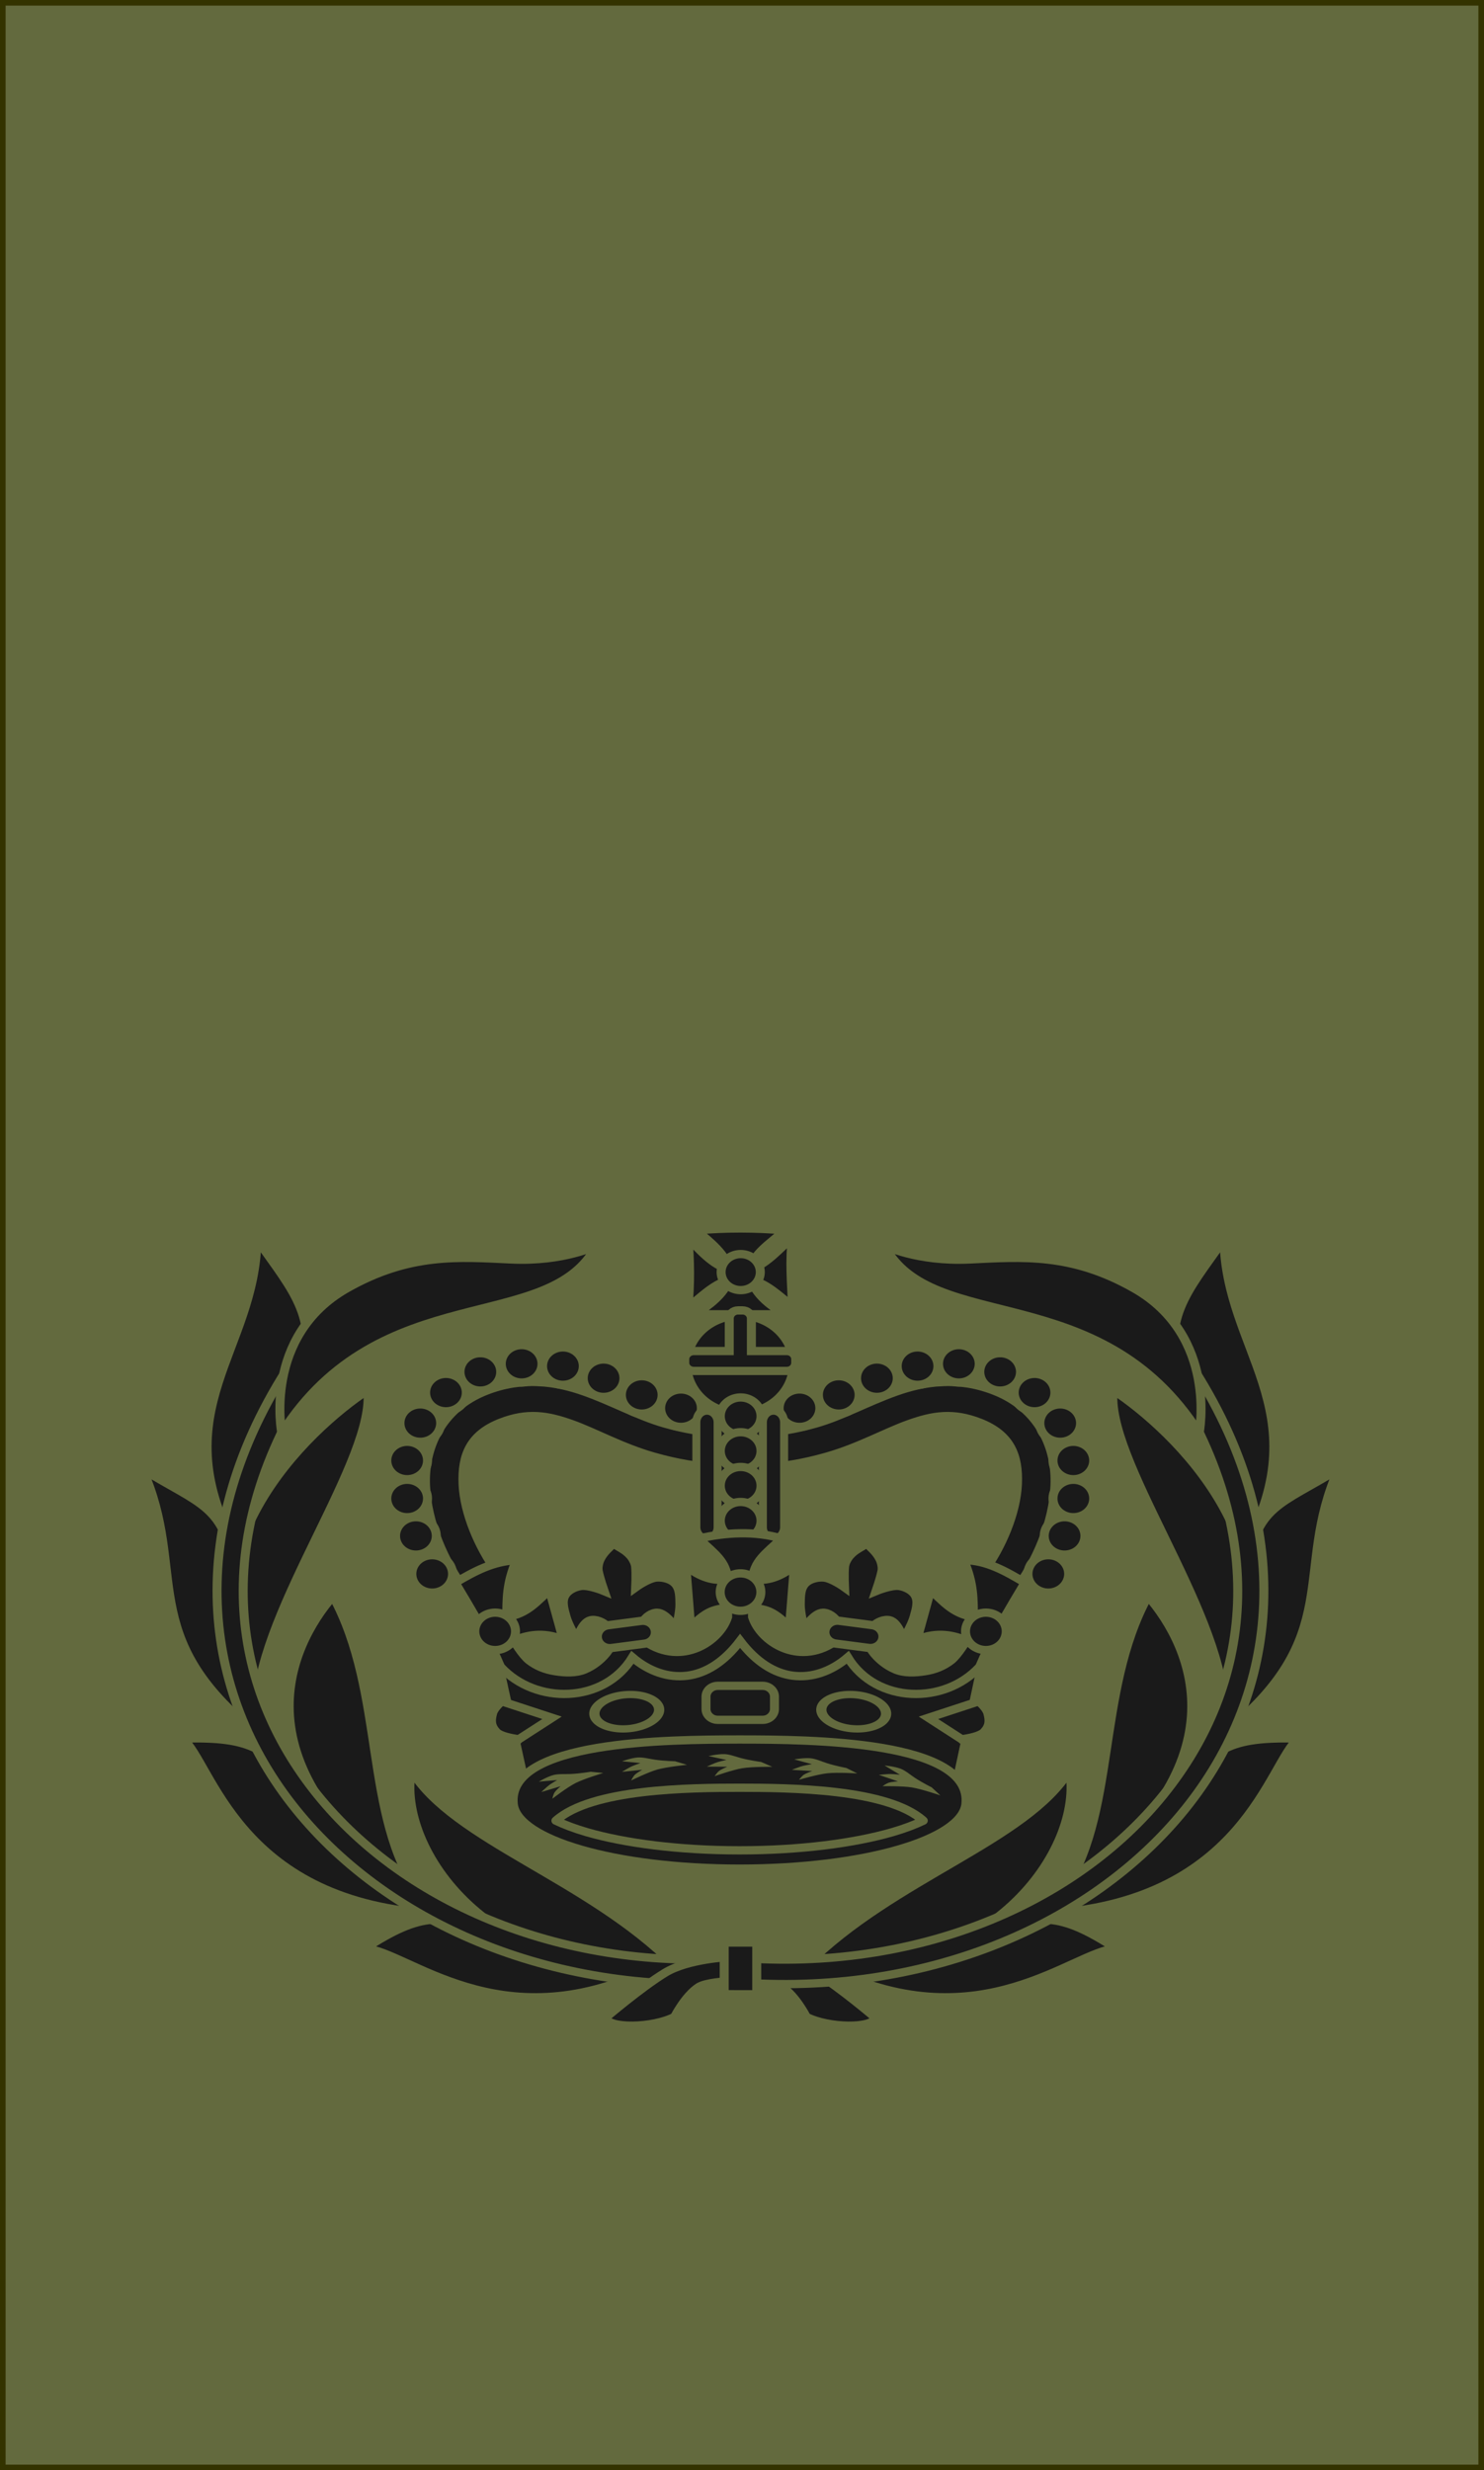 <?xml version="1.0" encoding="UTF-8" standalone="no"?>
<!-- Generator: Adobe Illustrator 16.0.0, SVG Export Plug-In . SVG Version: 6.00 Build 0)  -->

<svg
   xmlns:ns="&amp;#38;#38;ns_sfw;"
   xmlns:dc="http://purl.org/dc/elements/1.1/"
   xmlns:cc="http://creativecommons.org/ns#"
   xmlns:rdf="http://www.w3.org/1999/02/22-rdf-syntax-ns#"
   xmlns:svg="http://www.w3.org/2000/svg"
   xmlns="http://www.w3.org/2000/svg"
   xmlns:sodipodi="http://sodipodi.sourceforge.net/DTD/sodipodi-0.dtd"
   xmlns:inkscape="http://www.inkscape.org/namespaces/inkscape"
   version="1.1"
   id="svg18152"
   sodipodi:docname="RMVCC Cadet Rank Slide CDTWO2.svg"
   inkscape:version="0.92.1 r15371"
   x="0px"
   y="0px"
   width="265"
   height="441"
   viewBox="0 0 265 441"
   enable-background="new 0 0 264.551 441.211"
   xml:space="preserve"><defs
     id="defs124" /><sodipodi:namedview
     id="base"
     inkscape:cy="196.47472"
     showgrid="false"
     inkscape:cx="22.153661"
     fit-margin-left="0"
     borderopacity="1.0"
     inkscape:zoom="1"
     fit-margin-top="0"
     bordercolor="#666666"
     pagecolor="#ffffff"
     inkscape:window-maximized="1"
     inkscape:window-y="-8"
     inkscape:window-x="-8"
     inkscape:window-width="1366"
     inkscape:window-height="705"
     fit-margin-bottom="0"
     inkscape:document-units="px"
     inkscape:current-layer="svg18152"
     fit-margin-right="0"
     inkscape:pageshadow="2"
     inkscape:pageopacity="0.0"
     inkscape:measure-start="0,0"
     inkscape:measure-end="0,0"
     inkscape:snap-bbox="true"
     inkscape:snap-bbox-midpoints="true" /><rect
     style="opacity:1;fill:#636a3e;fill-opacity:1;fill-rule:evenodd;stroke:#333300;stroke-width:1;stroke-linecap:square;stroke-linejoin:miter;stroke-miterlimit:4;stroke-dasharray:none;stroke-dashoffset:0;stroke-opacity:1;paint-order:normal"
     id="rect4577"
     width="264"
     height="440"
     x="0.5"
     y="0.5" /><g
     id="g10854"
     style="fill:#1a1a1a;stroke:#636a3e;stroke-opacity:1"
     transform="translate(281.069,-13.409)"><g
       id="g50037-4-6"
       style="fill:#1a1a1a;fill-opacity:1;stroke:#636a3e;stroke-width:0.441;stroke-miterlimit:4;stroke-dasharray:none;stroke-opacity:1"
       transform="matrix(3.644,0,0,3.352,-501.789,-140.647)"><g
         transform="matrix(0.368,0,0,0.368,79.767,111.977)"
         id="g50039-8-4"
         style="fill:#1a1a1a;fill-opacity:1;stroke:#636a3e;stroke-width:1.198;stroke-miterlimit:4;stroke-dasharray:none;stroke-opacity:1"><g
           id="g50041-4-0"
           transform="matrix(-1,0,0,1,92.821,0)"
           style="fill:#1a1a1a;fill-opacity:1;stroke:#636a3e;stroke-width:1.198;stroke-miterlimit:4;stroke-dasharray:none;stroke-opacity:1"><path
             sodipodi:nodetypes="sssccssssccsss"
             inkscape:connector-curvature="0"
             d="m 19.531,20.625 c -2.208,-0.104 -4.564,0.241 -7,1.281 C 6.598,24.44 4.285,30.138 4.5,35.594 4.715,41.05 6.976,46.595 9.844,50.875 L 14,48.094 C 11.595,44.505 9.663,39.553 9.5,35.406 9.337,31.259 10.444,28.232 14.5,26.5 c 3.57,-1.525 6.223,-1.044 9.406,0.188 3.184,1.232 6.652,3.387 10.938,4.719 6.74,2.095 10.688,1.531 10.688,1.531 v -5 c 0,0 -3.515,0.451 -9.188,-1.312 -3.508,-1.09 -6.833,-3.127 -10.625,-4.594 -1.896,-0.734 -3.98,-1.302 -6.188,-1.406 z"
             style="color:#000000;font-style:normal;font-variant:normal;font-weight:normal;font-stretch:normal;font-size:medium;line-height:normal;font-family:Sans;-inkscape-font-specification:Sans;text-indent:0;text-align:start;text-decoration:none;text-decoration-line:none;letter-spacing:normal;word-spacing:normal;text-transform:none;writing-mode:lr-tb;direction:ltr;baseline-shift:baseline;text-anchor:start;display:inline;overflow:visible;visibility:visible;fill:#1a1a1a;fill-opacity:1;stroke:#636a3e;stroke-width:1.198;stroke-miterlimit:4;stroke-dasharray:none;stroke-opacity:1;marker:none;enable-background:accumulate"
             id="path50043-3-9" /><g
             id="g50045-8-8"
             style="fill:#1a1a1a;fill-opacity:1;stroke:#636a3e;stroke-width:1.198;stroke-miterlimit:4;stroke-dasharray:none;stroke-opacity:1"><path
               id="circle50047-6-2"
               d="m 176.527,85.622 a 3.742,3.742 0 0 1 -3.742,3.742 3.742,3.742 0 0 1 -3.742,-3.742 3.742,3.742 0 0 1 3.742,-3.742 3.742,3.742 0 0 1 3.742,3.742 z"
               style="display:inline;fill:#1a1a1a;fill-opacity:1;stroke:#636a3e;stroke-width:1.654;stroke-miterlimit:4;stroke-dasharray:none;stroke-opacity:1"
               transform="matrix(-0.724,0,0,0.724,163.617,-37.584)"
               inkscape:connector-curvature="0" /><path
               id="circle50049-1-5"
               d="m 176.527,85.622 a 3.742,3.742 0 0 1 -3.742,3.742 3.742,3.742 0 0 1 -3.742,-3.742 3.742,3.742 0 0 1 3.742,-3.742 3.742,3.742 0 0 1 3.742,3.742 z"
               style="display:inline;fill:#1a1a1a;fill-opacity:1;stroke:#636a3e;stroke-width:1.654;stroke-miterlimit:4;stroke-dasharray:none;stroke-opacity:1"
               transform="matrix(-0.724,0,0,0.724,158.39,-39.506)"
               inkscape:connector-curvature="0" /><path
               id="circle50051-0-7"
               d="m 176.527,85.622 a 3.742,3.742 0 0 1 -3.742,3.742 3.742,3.742 0 0 1 -3.742,-3.742 3.742,3.742 0 0 1 3.742,-3.742 3.742,3.742 0 0 1 3.742,3.742 z"
               style="display:inline;fill:#1a1a1a;fill-opacity:1;stroke:#636a3e;stroke-width:1.654;stroke-miterlimit:4;stroke-dasharray:none;stroke-opacity:1"
               transform="matrix(-0.724,0,0,0.724,153.309,-41.922)"
               inkscape:connector-curvature="0" /><path
               id="circle50053-0-4"
               d="m 176.527,85.622 a 3.742,3.742 0 0 1 -3.742,3.742 3.742,3.742 0 0 1 -3.742,-3.742 3.742,3.742 0 0 1 3.742,-3.742 3.742,3.742 0 0 1 3.742,3.742 z"
               style="display:inline;fill:#1a1a1a;fill-opacity:1;stroke:#636a3e;stroke-width:1.654;stroke-miterlimit:4;stroke-dasharray:none;stroke-opacity:1"
               transform="matrix(-0.724,0,0,0.724,147.894,-43.671)"
               inkscape:connector-curvature="0" /><path
               id="circle50055-9-3"
               d="m 176.527,85.622 a 3.742,3.742 0 0 1 -3.742,3.742 3.742,3.742 0 0 1 -3.742,-3.742 3.742,3.742 0 0 1 3.742,-3.742 3.742,3.742 0 0 1 3.742,3.742 z"
               style="display:inline;fill:#1a1a1a;fill-opacity:1;stroke:#636a3e;stroke-width:1.654;stroke-miterlimit:4;stroke-dasharray:none;stroke-opacity:1"
               transform="matrix(-0.724,0,0,0.724,142.396,-44.004)"
               inkscape:connector-curvature="0" /><path
               id="circle50057-2-2"
               d="m 176.527,85.622 a 3.742,3.742 0 0 1 -3.742,3.742 3.742,3.742 0 0 1 -3.742,-3.742 3.742,3.742 0 0 1 3.742,-3.742 3.742,3.742 0 0 1 3.742,3.742 z"
               style="display:inline;fill:#1a1a1a;fill-opacity:1;stroke:#636a3e;stroke-width:1.654;stroke-miterlimit:4;stroke-dasharray:none;stroke-opacity:1"
               transform="matrix(-0.724,0,0,0.724,136.898,-42.838)"
               inkscape:connector-curvature="0" /><path
               id="circle50059-3-4"
               d="m 176.527,85.622 a 3.742,3.742 0 0 1 -3.742,3.742 3.742,3.742 0 0 1 -3.742,-3.742 3.742,3.742 0 0 1 3.742,-3.742 3.742,3.742 0 0 1 3.742,3.742 z"
               style="display:inline;fill:#1a1a1a;fill-opacity:1;stroke:#636a3e;stroke-width:1.654;stroke-miterlimit:4;stroke-dasharray:none;stroke-opacity:1"
               transform="matrix(-0.724,0,0,0.724,132.317,-39.839)"
               inkscape:connector-curvature="0" /><path
               id="circle50061-2-0"
               d="m 176.527,85.622 a 3.742,3.742 0 0 1 -3.742,3.742 3.742,3.742 0 0 1 -3.742,-3.742 3.742,3.742 0 0 1 3.742,-3.742 3.742,3.742 0 0 1 3.742,3.742 z"
               style="display:inline;fill:#1a1a1a;fill-opacity:1;stroke:#636a3e;stroke-width:1.654;stroke-miterlimit:4;stroke-dasharray:none;stroke-opacity:1"
               transform="matrix(-0.724,0,0,0.724,128.901,-35.424)"
               inkscape:connector-curvature="0" /><path
               id="circle50063-3-7"
               d="m 176.527,85.622 a 3.742,3.742 0 0 1 -3.742,3.742 3.742,3.742 0 0 1 -3.742,-3.742 3.742,3.742 0 0 1 3.742,-3.742 3.742,3.742 0 0 1 3.742,3.742 z"
               style="display:inline;fill:#1a1a1a;fill-opacity:1;stroke:#636a3e;stroke-width:1.654;stroke-miterlimit:4;stroke-dasharray:none;stroke-opacity:1"
               transform="matrix(-0.724,0,0,0.724,127.152,-30.009)"
               inkscape:connector-curvature="0" /><path
               id="circle50065-1-5"
               d="m 176.527,85.622 a 3.742,3.742 0 0 1 -3.742,3.742 3.742,3.742 0 0 1 -3.742,-3.742 3.742,3.742 0 0 1 3.742,-3.742 3.742,3.742 0 0 1 3.742,3.742 z"
               style="display:inline;fill:#1a1a1a;fill-opacity:1;stroke:#636a3e;stroke-width:1.654;stroke-miterlimit:4;stroke-dasharray:none;stroke-opacity:1"
               transform="matrix(-0.724,0,0,0.724,127.152,-24.511)"
               inkscape:connector-curvature="0" /><path
               id="circle50067-3-2"
               d="m 176.527,85.622 a 3.742,3.742 0 0 1 -3.742,3.742 3.742,3.742 0 0 1 -3.742,-3.742 3.742,3.742 0 0 1 3.742,-3.742 3.742,3.742 0 0 1 3.742,3.742 z"
               style="display:inline;fill:#1a1a1a;fill-opacity:1;stroke:#636a3e;stroke-width:1.654;stroke-miterlimit:4;stroke-dasharray:none;stroke-opacity:1"
               transform="matrix(-0.724,0,0,0.724,128.318,-19.097)"
               inkscape:connector-curvature="0" /><path
               id="circle50069-8-9"
               d="m 176.527,85.622 a 3.742,3.742 0 0 1 -3.742,3.742 3.742,3.742 0 0 1 -3.742,-3.742 3.742,3.742 0 0 1 3.742,-3.742 3.742,3.742 0 0 1 3.742,3.742 z"
               style="display:inline;fill:#1a1a1a;fill-opacity:1;stroke:#636a3e;stroke-width:1.654;stroke-miterlimit:4;stroke-dasharray:none;stroke-opacity:1"
               transform="matrix(-0.724,0,0,0.724,130.484,-13.599)"
               inkscape:connector-curvature="0" /></g></g><g
           id="g50071-1-8"
           style="fill:#1a1a1a;fill-opacity:1;stroke:#636a3e;stroke-width:1.198;stroke-miterlimit:4;stroke-dasharray:none;stroke-opacity:1"><path
             sodipodi:nodetypes="sssccssssccsss"
             inkscape:connector-curvature="0"
             d="m 19.531,20.625 c -2.208,-0.104 -4.564,0.241 -7,1.281 C 6.598,24.44 4.285,30.138 4.5,35.594 4.715,41.05 6.976,46.595 9.844,50.875 L 14,48.094 C 11.595,44.505 9.663,39.553 9.5,35.406 9.337,31.259 10.444,28.232 14.5,26.5 c 3.57,-1.525 6.223,-1.044 9.406,0.188 3.184,1.232 6.652,3.387 10.938,4.719 6.74,2.095 10.688,1.531 10.688,1.531 v -5 c 0,0 -3.515,0.451 -9.188,-1.312 -3.508,-1.09 -6.833,-3.127 -10.625,-4.594 -1.896,-0.734 -3.98,-1.302 -6.188,-1.406 z"
             style="color:#000000;font-style:normal;font-variant:normal;font-weight:normal;font-stretch:normal;font-size:medium;line-height:normal;font-family:Sans;-inkscape-font-specification:Sans;text-indent:0;text-align:start;text-decoration:none;text-decoration-line:none;letter-spacing:normal;word-spacing:normal;text-transform:none;writing-mode:lr-tb;direction:ltr;baseline-shift:baseline;text-anchor:start;display:inline;overflow:visible;visibility:visible;fill:#1a1a1a;fill-opacity:1;stroke:#636a3e;stroke-width:1.198;stroke-miterlimit:4;stroke-dasharray:none;stroke-opacity:1;marker:none;enable-background:accumulate"
             id="path50073-5-6" /><g
             id="g50075-3-3"
             style="fill:#1a1a1a;fill-opacity:1;stroke:#636a3e;stroke-width:1.198;stroke-miterlimit:4;stroke-dasharray:none;stroke-opacity:1"><path
               id="circle50077-6-7"
               d="m 176.527,85.622 a 3.742,3.742 0 0 1 -3.742,3.742 3.742,3.742 0 0 1 -3.742,-3.742 3.742,3.742 0 0 1 3.742,-3.742 3.742,3.742 0 0 1 3.742,3.742 z"
               style="display:inline;fill:#1a1a1a;fill-opacity:1;stroke:#636a3e;stroke-width:1.654;stroke-miterlimit:4;stroke-dasharray:none;stroke-opacity:1"
               transform="matrix(-0.724,0,0,0.724,163.617,-37.584)"
               inkscape:connector-curvature="0" /><path
               id="circle50079-7-5"
               d="m 176.527,85.622 a 3.742,3.742 0 0 1 -3.742,3.742 3.742,3.742 0 0 1 -3.742,-3.742 3.742,3.742 0 0 1 3.742,-3.742 3.742,3.742 0 0 1 3.742,3.742 z"
               style="display:inline;fill:#1a1a1a;fill-opacity:1;stroke:#636a3e;stroke-width:1.654;stroke-miterlimit:4;stroke-dasharray:none;stroke-opacity:1"
               transform="matrix(-0.724,0,0,0.724,158.39,-39.506)"
               inkscape:connector-curvature="0" /><path
               id="circle50081-5-0"
               d="m 176.527,85.622 a 3.742,3.742 0 0 1 -3.742,3.742 3.742,3.742 0 0 1 -3.742,-3.742 3.742,3.742 0 0 1 3.742,-3.742 3.742,3.742 0 0 1 3.742,3.742 z"
               style="display:inline;fill:#1a1a1a;fill-opacity:1;stroke:#636a3e;stroke-width:1.654;stroke-miterlimit:4;stroke-dasharray:none;stroke-opacity:1"
               transform="matrix(-0.724,0,0,0.724,153.309,-41.922)"
               inkscape:connector-curvature="0" /><path
               id="circle50083-8-0"
               d="m 176.527,85.622 a 3.742,3.742 0 0 1 -3.742,3.742 3.742,3.742 0 0 1 -3.742,-3.742 3.742,3.742 0 0 1 3.742,-3.742 3.742,3.742 0 0 1 3.742,3.742 z"
               style="display:inline;fill:#1a1a1a;fill-opacity:1;stroke:#636a3e;stroke-width:1.654;stroke-miterlimit:4;stroke-dasharray:none;stroke-opacity:1"
               transform="matrix(-0.724,0,0,0.724,147.894,-43.671)"
               inkscape:connector-curvature="0" /><path
               id="circle50085-1-7"
               d="m 176.527,85.622 a 3.742,3.742 0 0 1 -3.742,3.742 3.742,3.742 0 0 1 -3.742,-3.742 3.742,3.742 0 0 1 3.742,-3.742 3.742,3.742 0 0 1 3.742,3.742 z"
               style="display:inline;fill:#1a1a1a;fill-opacity:1;stroke:#636a3e;stroke-width:1.654;stroke-miterlimit:4;stroke-dasharray:none;stroke-opacity:1"
               transform="matrix(-0.724,0,0,0.724,142.396,-44.004)"
               inkscape:connector-curvature="0" /><path
               id="circle50087-0-1"
               d="m 176.527,85.622 a 3.742,3.742 0 0 1 -3.742,3.742 3.742,3.742 0 0 1 -3.742,-3.742 3.742,3.742 0 0 1 3.742,-3.742 3.742,3.742 0 0 1 3.742,3.742 z"
               style="display:inline;fill:#1a1a1a;fill-opacity:1;stroke:#636a3e;stroke-width:1.654;stroke-miterlimit:4;stroke-dasharray:none;stroke-opacity:1"
               transform="matrix(-0.724,0,0,0.724,136.898,-42.838)"
               inkscape:connector-curvature="0" /><path
               id="circle50089-4-1"
               d="m 176.527,85.622 a 3.742,3.742 0 0 1 -3.742,3.742 3.742,3.742 0 0 1 -3.742,-3.742 3.742,3.742 0 0 1 3.742,-3.742 3.742,3.742 0 0 1 3.742,3.742 z"
               style="display:inline;fill:#1a1a1a;fill-opacity:1;stroke:#636a3e;stroke-width:1.654;stroke-miterlimit:4;stroke-dasharray:none;stroke-opacity:1"
               transform="matrix(-0.724,0,0,0.724,132.317,-39.839)"
               inkscape:connector-curvature="0" /><path
               id="circle50091-0-5"
               d="m 176.527,85.622 a 3.742,3.742 0 0 1 -3.742,3.742 3.742,3.742 0 0 1 -3.742,-3.742 3.742,3.742 0 0 1 3.742,-3.742 3.742,3.742 0 0 1 3.742,3.742 z"
               style="display:inline;fill:#1a1a1a;fill-opacity:1;stroke:#636a3e;stroke-width:1.654;stroke-miterlimit:4;stroke-dasharray:none;stroke-opacity:1"
               transform="matrix(-0.724,0,0,0.724,128.901,-35.424)"
               inkscape:connector-curvature="0" /><path
               id="circle50093-7-7"
               d="m 176.527,85.622 a 3.742,3.742 0 0 1 -3.742,3.742 3.742,3.742 0 0 1 -3.742,-3.742 3.742,3.742 0 0 1 3.742,-3.742 3.742,3.742 0 0 1 3.742,3.742 z"
               style="display:inline;fill:#1a1a1a;fill-opacity:1;stroke:#636a3e;stroke-width:1.654;stroke-miterlimit:4;stroke-dasharray:none;stroke-opacity:1"
               transform="matrix(-0.724,0,0,0.724,127.152,-30.009)"
               inkscape:connector-curvature="0" /><path
               id="circle50095-0-4"
               d="m 176.527,85.622 a 3.742,3.742 0 0 1 -3.742,3.742 3.742,3.742 0 0 1 -3.742,-3.742 3.742,3.742 0 0 1 3.742,-3.742 3.742,3.742 0 0 1 3.742,3.742 z"
               style="display:inline;fill:#1a1a1a;fill-opacity:1;stroke:#636a3e;stroke-width:1.654;stroke-miterlimit:4;stroke-dasharray:none;stroke-opacity:1"
               transform="matrix(-0.724,0,0,0.724,127.152,-24.511)"
               inkscape:connector-curvature="0" /><path
               id="circle50097-2-0"
               d="m 176.527,85.622 a 3.742,3.742 0 0 1 -3.742,3.742 3.742,3.742 0 0 1 -3.742,-3.742 3.742,3.742 0 0 1 3.742,-3.742 3.742,3.742 0 0 1 3.742,3.742 z"
               style="display:inline;fill:#1a1a1a;fill-opacity:1;stroke:#636a3e;stroke-width:1.654;stroke-miterlimit:4;stroke-dasharray:none;stroke-opacity:1"
               transform="matrix(-0.724,0,0,0.724,128.318,-19.097)"
               inkscape:connector-curvature="0" /><path
               id="circle50099-9-1"
               d="m 176.527,85.622 a 3.742,3.742 0 0 1 -3.742,3.742 3.742,3.742 0 0 1 -3.742,-3.742 3.742,3.742 0 0 1 3.742,-3.742 3.742,3.742 0 0 1 3.742,3.742 z"
               style="display:inline;fill:#1a1a1a;fill-opacity:1;stroke:#636a3e;stroke-width:1.654;stroke-miterlimit:4;stroke-dasharray:none;stroke-opacity:1"
               transform="matrix(-0.724,0,0,0.724,130.484,-13.599)"
               inkscape:connector-curvature="0" /></g></g></g><g
         transform="matrix(0.368,0,0,0.368,79.321,111.206)"
         id="g50101-7-4"
         style="fill:#1a1a1a;fill-opacity:1;stroke:#636a3e;stroke-width:1.198;stroke-miterlimit:4;stroke-dasharray:none;stroke-opacity:1"><g
           style="fill:#1a1a1a;fill-opacity:1;stroke:#636a3e;stroke-width:1.198;stroke-miterlimit:4;stroke-dasharray:none;stroke-opacity:1"
           id="g50103-1-9"
           transform="translate(-153.481,-2.687)"><path
             style="fill:#1a1a1a;fill-opacity:1;stroke:#636a3e;stroke-width:1.198;stroke-miterlimit:4;stroke-dasharray:none;stroke-opacity:1"
             d="m 199.623,9.115 c -0.467,-2.207 -2.452,-3.928 -4.387,-5.665 3.932,-0.371 7.863,-0.36 11.795,0 -1.776,1.811 -4.312,3.41 -4.491,5.665 2.29,-0.992 3.765,-3.002 5.527,-4.653 -0.417,3.323 -0.13,6.647 0,9.97 -1.751,-1.405 -3.244,-3.187 -5.527,-3.817 0.679,2.062 2.35,3.646 4.534,4.985 h -11.969 c 1.981,-1.385 3.778,-2.893 4.518,-4.985 -2.175,0.701 -3.738,2.516 -5.484,3.998 0.308,-3.353 0.272,-6.707 0,-10.06 1.681,1.826 3.249,3.889 5.484,4.563 z"
             id="path50105-3-3"
             sodipodi:nodetypes="ccccccccccccc"
             inkscape:connector-curvature="0" /><path
             id="circle50107-4-5"
             d="m 176.527,85.622 a 3.742,3.742 0 0 1 -3.742,3.742 3.742,3.742 0 0 1 -3.742,-3.742 3.742,3.742 0 0 1 3.742,-3.742 3.742,3.742 0 0 1 3.742,3.742 z"
             style="display:inline;fill:#1a1a1a;fill-opacity:1;stroke:#636a3e;stroke-width:1.718;stroke-miterlimit:4;stroke-dasharray:none;stroke-opacity:1"
             transform="matrix(-0.697,0,0,0.697,321.596,-50.185)"
             inkscape:connector-curvature="0" /><path
             id="ellipse50109-8-4"
             d="M 182.537,47.735 A 10.542,10.152 0 0 1 171.995,57.887 10.542,10.152 0 0 1 161.453,47.735 10.542,10.152 0 0 1 171.995,37.583 10.542,10.152 0 0 1 182.537,47.735 Z"
             style="fill:#1a1a1a;fill-opacity:1;stroke:#636a3e;stroke-width:1.749;stroke-miterlimit:4;stroke-dasharray:none;stroke-opacity:1"
             transform="matrix(0.672,0,0,0.698,85.5,-10.472)"
             inkscape:connector-curvature="0" /><path
             inkscape:connector-curvature="0"
             style="display:inline;fill:#1a1a1a;fill-opacity:1;stroke:#636a3e;stroke-width:1.198;stroke-miterlimit:4;stroke-dasharray:none;stroke-opacity:1"
             d="m 200.815,15.038 c -0.653,0 -1.177,0.524 -1.177,1.177 v 4.704 h -4.725 c -0.653,0 -1.199,0.524 -1.199,1.177 v 0.526 c 0,0.653 0.545,1.177 1.199,1.177 h 12.4 c 0.653,0 1.177,-0.524 1.177,-1.177 v -0.526 c 0,-0.653 -0.524,-1.177 -1.177,-1.177 h -4.725 v -4.704 c 0,-0.653 -0.524,-1.177 -1.177,-1.177 z"
             id="path50111-2-1"
             sodipodi:nodetypes="ccccccccccccccc" /></g><g
           id="g50113-4-4"
           transform="translate(3.505,2.094)"
           style="fill:#1a1a1a;fill-opacity:1;stroke:#636a3e;stroke-width:1.198;stroke-miterlimit:4;stroke-dasharray:none;stroke-opacity:1"><path
             id="rect50115-3-8"
             d="m 41.263,25.492 h 5.707 c 1.271,0 2.294,1.023 2.294,2.294 v 12.886 c 0,1.271 -1.023,2.294 -2.294,2.294 h -5.707 c -1.271,0 -2.294,-1.023 -2.294,-2.294 V 27.785 c 0,-1.271 1.023,-2.294 2.294,-2.294 z"
             style="fill:#1a1a1a;fill-opacity:1;stroke:#636a3e;stroke-width:1.198;stroke-miterlimit:4;stroke-dasharray:none;stroke-opacity:1"
             inkscape:connector-curvature="0" /><g
             transform="matrix(1,0,0,1.264,-157.098,-10.014)"
             style="fill:#1a1a1a;fill-opacity:1;stroke:#636a3e;stroke-width:1.066;stroke-miterlimit:4;stroke-dasharray:none;stroke-opacity:1"
             id="g50117-4-3"><path
               id="rect50119-4-0"
               d="m 196.786,27.445 h 1e-5 c 0.784,0 1.415,0.631 1.415,1.415 v 11.994 c 0,0.784 -0.631,1.415 -1.415,1.415 h -1e-5 c -0.784,0 -1.415,-0.631 -1.415,-1.415 V 28.86 c 0,-0.784 0.631,-1.415 1.415,-1.415 z"
               style="fill:#1a1a1a;fill-opacity:1;stroke:#636a3e;stroke-width:1.066;stroke-miterlimit:4;stroke-dasharray:none;stroke-opacity:1"
               inkscape:connector-curvature="0" /><path
               id="rect50121-5-6"
               d="m 205.643,27.445 v 0 c 0.784,0 1.415,0.631 1.415,1.415 v 11.994 c 0,0.784 -0.631,1.415 -1.415,1.415 v 0 c -0.784,0 -1.415,-0.631 -1.415,-1.415 V 28.86 c 0,-0.784 0.631,-1.415 1.415,-1.415 z"
               style="display:inline;fill:#1a1a1a;fill-opacity:1;stroke:#636a3e;stroke-width:1.066;stroke-miterlimit:4;stroke-dasharray:none;stroke-opacity:1"
               inkscape:connector-curvature="0" /></g><path
             id="circle50123-9-6"
             d="m 176.527,85.622 a 3.742,3.742 0 0 1 -3.742,3.742 3.742,3.742 0 0 1 -3.742,-3.742 3.742,3.742 0 0 1 3.742,-3.742 3.742,3.742 0 0 1 3.742,3.742 z"
             style="display:inline;fill:#1a1a1a;fill-opacity:1;stroke:#636a3e;stroke-width:1.654;stroke-miterlimit:4;stroke-dasharray:none;stroke-opacity:1"
             transform="matrix(-0.724,0,0,0.724,169.269,-36.423)"
             inkscape:connector-curvature="0" /><path
             id="circle50125-5-5"
             d="m 176.527,85.622 a 3.742,3.742 0 0 1 -3.742,3.742 3.742,3.742 0 0 1 -3.742,-3.742 3.742,3.742 0 0 1 3.742,-3.742 3.742,3.742 0 0 1 3.742,3.742 z"
             style="display:inline;fill:#1a1a1a;fill-opacity:1;stroke:#636a3e;stroke-width:1.654;stroke-miterlimit:4;stroke-dasharray:none;stroke-opacity:1"
             transform="matrix(-0.724,0,0,0.724,169.269,-31.394)"
             inkscape:connector-curvature="0" /><path
             id="circle50127-9-9"
             d="m 176.527,85.622 a 3.742,3.742 0 0 1 -3.742,3.742 3.742,3.742 0 0 1 -3.742,-3.742 3.742,3.742 0 0 1 3.742,-3.742 3.742,3.742 0 0 1 3.742,3.742 z"
             style="display:inline;fill:#1a1a1a;fill-opacity:1;stroke:#636a3e;stroke-width:1.654;stroke-miterlimit:4;stroke-dasharray:none;stroke-opacity:1"
             transform="matrix(-0.724,0,0,0.724,169.269,-26.365)"
             inkscape:connector-curvature="0" /><path
             id="circle50129-1-4"
             d="m 176.527,85.622 a 3.742,3.742 0 0 1 -3.742,3.742 3.742,3.742 0 0 1 -3.742,-3.742 3.742,3.742 0 0 1 3.742,-3.742 3.742,3.742 0 0 1 3.742,3.742 z"
             style="display:inline;fill:#1a1a1a;fill-opacity:1;stroke:#636a3e;stroke-width:1.654;stroke-miterlimit:4;stroke-dasharray:none;stroke-opacity:1"
             transform="matrix(-0.724,0,0,0.724,169.269,-21.3)"
             inkscape:connector-curvature="0" /></g></g><g
         transform="matrix(0.368,0,0,0.368,79.321,111.41)"
         style="fill:#1a1a1a;fill-opacity:1;stroke:#636a3e;stroke-width:1.198;stroke-miterlimit:4;stroke-dasharray:none;stroke-opacity:1"
         id="g50131-2-8"><path
           style="fill:#1a1a1a;fill-opacity:1;stroke:#636a3e;stroke-width:1.198;stroke-miterlimit:4;stroke-dasharray:none;stroke-opacity:1"
           d="m 14.977,60.713 c 7.565,6.038 13.282,6.536 16.322,-1 5.441,3.444 10.882,4.133 16.322,-1 5.441,5.486 10.882,5.008 16.322,1 1.959,7.993 7.572,7.948 16.322,1 L 76.434,80.172 18.938,80.342 Z"
           id="path50133-2-6"
           inkscape:connector-curvature="0"
           sodipodi:nodetypes="cccccccc" /><g
           style="fill:#1a1a1a;fill-opacity:1;stroke:#636a3e;stroke-width:1.198;stroke-miterlimit:4;stroke-dasharray:none;stroke-opacity:1"
           id="g50135-0-8"><path
             id="rect50137-5-4"
             d="m 44.631,66.134 h 5.981 c 0.869,0 1.569,0.7 1.569,1.569 v 1.779 c 0,0.869 -0.7,1.569 -1.569,1.569 h -5.981 c -0.869,0 -1.569,-0.7 -1.569,-1.569 v -1.779 c 0,-0.869 0.7,-1.569 1.569,-1.569 z"
             style="display:inline;fill:#1a1a1a;fill-opacity:1;stroke:#636a3e;stroke-width:1.198;stroke-miterlimit:4;stroke-dasharray:none;stroke-opacity:1"
             inkscape:connector-curvature="0" /><path
             id="ellipse50139-5-3"
             d="m 157.483,104.188 a 5.775,4.23 0 0 1 -5.775,4.23 5.775,4.23 0 0 1 -5.775,-4.23 5.775,4.23 0 0 1 5.775,-4.23 5.775,4.23 0 0 1 5.775,4.23 z"
             style="display:inline;fill:#1a1a1a;fill-opacity:1;stroke:#636a3e;stroke-width:1.813;stroke-miterlimit:4;stroke-dasharray:none;stroke-opacity:1"
             transform="matrix(0.74,-0.105,0.136,0.571,-93.923,26.314)"
             inkscape:connector-curvature="0" /><path
             inkscape:connector-curvature="0"
             style="display:inline;fill:#1a1a1a;fill-opacity:1;stroke:#636a3e;stroke-width:1.198;stroke-linecap:butt;stroke-linejoin:miter;stroke-miterlimit:4;stroke-dasharray:none;stroke-opacity:1"
             d="m 18.135,73.861 4.421,-3.102 -6.687,-2.382 c 0,0 -1.023,0.913 -1.216,1.702 -0.267,1.092 -0.261,1.847 0.486,2.723 0.667,0.781 2.995,1.06 2.995,1.06 z"
             id="path50141-7-0"
             sodipodi:nodetypes="cccssc" /><path
             id="ellipse50143-0-4"
             d="m 157.483,104.188 a 5.775,4.23 0 0 1 -5.775,4.23 5.775,4.23 0 0 1 -5.775,-4.23 5.775,4.23 0 0 1 5.775,-4.23 5.775,4.23 0 0 1 5.775,4.23 z"
             style="display:inline;fill:#1a1a1a;fill-opacity:1;stroke:#636a3e;stroke-width:1.813;stroke-miterlimit:4;stroke-dasharray:none;stroke-opacity:1"
             transform="matrix(-0.74,-0.105,-0.136,0.571,189.167,26.314)"
             inkscape:connector-curvature="0" /><path
             inkscape:connector-curvature="0"
             style="display:inline;fill:#1a1a1a;fill-opacity:1;stroke:#636a3e;stroke-width:1.198;stroke-linecap:butt;stroke-linejoin:miter;stroke-miterlimit:4;stroke-dasharray:none;stroke-opacity:1"
             d="m 77.108,73.861 -4.421,-3.102 6.687,-2.382 c 0,0 1.023,0.913 1.216,1.702 0.267,1.092 0.261,1.847 -0.486,2.723 -0.667,0.781 -2.995,1.06 -2.995,1.06 z"
             id="path50145-7-6"
             sodipodi:nodetypes="cccssc" /></g></g><g
         transform="matrix(0.304,0,0,0.304,79.355,111.372)"
         id="g50147-7-0"
         style="fill:#1a1a1a;fill-opacity:1;stroke:#636a3e;stroke-width:1.45;stroke-miterlimit:4;stroke-dasharray:none;stroke-opacity:1"><path
           id="path50149-4-4"
           style="display:inline;fill:#1a1a1a;fill-opacity:1;stroke:#636a3e;stroke-width:1.45;stroke-linecap:butt;stroke-linejoin:miter;stroke-miterlimit:4;stroke-dasharray:none;stroke-opacity:1"
           d="m 48.982,78.405 c -3.035,0.415 -6.158,-0.741 -8.825,-3.214 -2.285,4.075 -6.215,6.175 -10.283,6.392 -4.008,0.213 -8.151,-1.402 -10.987,-4.757 -0.864,-2.168 -1.739,-4.214 -2.535,-5.813 -1.55,-3.114 -4.766,-8.905 -4.766,-8.905 3.232,-2.058 6.04,-3.712 9.882,-3.952 -1.65,4.107 -1.536,6.978 -1.569,9.953 3.458,-0.556 5.047,-3.006 6.902,-4.684 l 2.196,8.636 c -3.462,-1.436 -5.77,-0.717 -8,0.146 0,0 1.429,2.607 2.51,3.513 1.236,1.036 2.6,1.629 4.235,1.903 1.547,0.259 3.292,0.348 4.706,-0.293 2.979,-1.35 4.497,-4.294 4.078,-4.098 0,0 0.299,-2.583 -0.471,-3.513 -0.576,-0.696 -1.759,-1.262 -2.667,-1.025 -1.431,0.374 -2.196,3.367 -2.196,3.367 0,0 -1.376,-2.548 -1.725,-3.952 -0.308,-1.237 -0.767,-2.671 -0.157,-3.806 0.455,-0.847 1.512,-1.437 2.51,-1.61 1.322,-0.229 3.765,0.878 3.765,0.878 0,0 -0.729,-2.295 -0.941,-3.513 -0.109,-0.626 0.054,-1.463 0.314,-2.049 0.594,-1.339 1.541,-2.046 2.144,-2.812 0.806,0.75 1.798,1.019 2.727,2.18 0.407,0.508 0.785,1.283 0.844,1.914 0.116,1.23 0.013,3.621 0.013,3.621 0,0 2.076,-1.633 3.418,-1.715 1.013,-0.062 2.193,0.269 2.857,0.985 0.89,0.96 0.823,2.456 0.851,3.725 0.031,1.441 -0.631,4.227 -0.631,4.227 0,0 -1.53,-2.726 -3.016,-2.76 -0.942,-0.022 -1.94,0.798 -2.315,1.605 -0.501,1.078 0.469,3.513 0.469,3.513 5.869,4.276 11.943,-0.11 13.188,-4.384 v -1.61 c -2.458,0.316 -3.503,0.719 -5.961,3.367 L 48.763,59.18 c 2.353,1.985 4.392,2.699 6.745,2.342 -0.221,-3.105 -1.99,-4.42 -4.706,-7.137 4.427,-1.107 9.139,-1.382 13.421,0 -2.716,2.716 -4.485,4.032 -4.706,7.137 2.353,0.357 4.392,-0.357 6.745,-2.342 L 65.478,69.865 c -2.458,-2.648 -3.503,-3.051 -5.961,-3.367 v 1.61 c 1.246,4.274 7.319,8.659 13.188,4.384 0,0 0.97,-2.435 0.469,-3.513 -0.375,-0.807 -1.373,-1.626 -2.315,-1.605 -1.486,0.034 -3.016,2.76 -3.016,2.76 0,0 -0.662,-2.785 -0.631,-4.227 0.027,-1.269 -0.04,-2.765 0.851,-3.725 0.664,-0.716 1.844,-1.047 2.857,-0.985 1.341,0.081 3.418,1.715 3.418,1.715 0,0 -0.102,-2.391 0.013,-3.621 0.059,-0.632 0.437,-1.406 0.844,-1.914 0.929,-1.161 1.921,-1.43 2.727,-2.18 0.603,0.766 1.549,1.473 2.144,2.812 0.26,0.586 0.423,1.423 0.314,2.049 -0.212,1.218 -0.941,3.513 -0.941,3.513 0,0 2.443,-1.107 3.765,-0.878 0.998,0.173 2.055,0.763 2.51,1.61 0.61,1.135 0.151,2.569 -0.157,3.806 -0.35,1.404 -1.725,3.952 -1.725,3.952 0,0 -0.765,-2.993 -2.196,-3.367 -0.908,-0.237 -2.091,0.328 -2.667,1.025 -0.769,0.93 -0.471,3.513 -0.471,3.513 -0.419,-0.195 1.1,2.749 4.078,4.098 1.414,0.641 3.158,0.552 4.706,0.293 1.636,-0.274 2.999,-0.866 4.235,-1.903 1.081,-0.906 2.51,-3.513 2.51,-3.513 -2.23,-0.864 -4.538,-1.582 -8,-0.146 l 2.196,-8.636 c 1.855,1.678 3.444,4.128 6.902,4.684 -0.033,-2.975 0.082,-5.846 -1.569,-9.953 3.728,0.013 6.792,1.98 9.882,3.952 0,0 -3.216,5.791 -4.766,8.905 -0.796,1.599 -1.671,3.645 -2.535,5.813 -2.836,3.355 -6.979,4.97 -10.987,4.757 -4.068,-0.216 -7.998,-2.316 -10.283,-6.392 -2.667,2.474 -5.79,3.629 -8.825,3.214 -3.004,-0.41 -5.923,-2.359 -8.531,-6.091 -2.608,3.732 -5.526,5.68 -8.531,6.091 z"
           inkscape:connector-curvature="0"
           sodipodi:nodetypes="scscsccccccssscsscscscccccccscccssccccccccccccccsscccscccccccscscsscsssccccccscscscs" /><g
           style="fill:#1a1a1a;fill-opacity:1;stroke:#636a3e;stroke-width:1.198;stroke-miterlimit:4;stroke-dasharray:none;stroke-opacity:1"
           id="g50151-5-8"
           transform="matrix(1.21,0,0,1.21,1.276,2.458)"><path
             id="circle50153-9-8"
             d="m 176.527,85.622 a 3.742,3.742 0 0 1 -3.742,3.742 3.742,3.742 0 0 1 -3.742,-3.742 3.742,3.742 0 0 1 3.742,-3.742 3.742,3.742 0 0 1 3.742,3.742 z"
             style="display:inline;fill:#1a1a1a;fill-opacity:1;stroke:#636a3e;stroke-width:1.654;stroke-miterlimit:4;stroke-dasharray:none;stroke-opacity:1"
             transform="matrix(-0.724,0,0,0.724,171.629,-11.332)"
             inkscape:connector-curvature="0" /><g
             style="fill:#1a1a1a;fill-opacity:1;stroke:#636a3e;stroke-width:1.198;stroke-miterlimit:4;stroke-dasharray:none;stroke-opacity:1"
             id="g50155-6-9"><path
               id="circle50157-4-3"
               d="m 176.527,85.622 a 3.742,3.742 0 0 1 -3.742,3.742 3.742,3.742 0 0 1 -3.742,-3.742 3.742,3.742 0 0 1 3.742,-3.742 3.742,3.742 0 0 1 3.742,3.742 z"
               style="display:inline;fill:#1a1a1a;fill-opacity:1;stroke:#636a3e;stroke-width:1.654;stroke-miterlimit:4;stroke-dasharray:none;stroke-opacity:1"
               transform="matrix(-0.724,0,0,0.724,138.942,-5.644)"
               inkscape:connector-curvature="0" /><path
               id="circle50159-6-3"
               d="m 176.527,85.622 a 3.742,3.742 0 0 1 -3.742,3.742 3.742,3.742 0 0 1 -3.742,-3.742 3.742,3.742 0 0 1 3.742,-3.742 3.742,3.742 0 0 1 3.742,3.742 z"
               style="display:inline;fill:#1a1a1a;fill-opacity:1;stroke:#636a3e;stroke-width:1.654;stroke-miterlimit:4;stroke-dasharray:none;stroke-opacity:1"
               transform="matrix(-0.724,0,0,0.724,204.316,-5.644)"
               inkscape:connector-curvature="0" /></g></g><g
           id="g50161-3-1"
           transform="translate(-0.122)"
           style="fill:#1a1a1a;fill-opacity:1;stroke:#636a3e;stroke-width:1.45;stroke-miterlimit:4;stroke-dasharray:none;stroke-opacity:1"><path
             id="rect50163-1-0"
             d="m 26.167,74.001 h 5.372 c 1.116,0 2.015,0.899 2.015,2.015 0,1.116 -0.899,2.015 -2.015,2.015 h -5.372 c -1.116,0 -2.015,-0.899 -2.015,-2.015 0,-1.116 0.899,-2.015 2.015,-2.015 z"
             style="fill:#1a1a1a;fill-opacity:1;stroke:#636a3e;stroke-width:1.45;stroke-miterlimit:4;stroke-dasharray:none;stroke-opacity:1"
             transform="rotate(-8.118)"
             inkscape:connector-curvature="0" /><path
             id="rect50165-7-0"
             d="m -87.947,57.723 h 5.372 c 1.116,0 2.015,0.899 2.015,2.015 0,1.116 -0.899,2.015 -2.015,2.015 h -5.372 c -1.116,0 -2.015,-0.899 -2.015,-2.015 0,-1.116 0.899,-2.015 2.015,-2.015 z"
             style="fill:#1a1a1a;fill-opacity:1;stroke:#636a3e;stroke-width:1.45;stroke-miterlimit:4;stroke-dasharray:none;stroke-opacity:1"
             transform="matrix(-0.99,-0.141,-0.141,0.99,0,0)"
             inkscape:connector-curvature="0" /></g></g><g
         style="fill:#1a1a1a;fill-opacity:1;stroke:#636a3e;stroke-width:0.469;stroke-miterlimit:4;stroke-dasharray:none;stroke-opacity:1"
         transform="matrix(0.94,0,0,0.94,5.837,8.064)"
         id="g50167-2-6"><path
           inkscape:connector-curvature="0"
           style="fill:#1a1a1a;fill-opacity:1;stroke:#636a3e;stroke-width:0.469;stroke-linejoin:round;stroke-miterlimit:4;stroke-dasharray:none;stroke-opacity:1"
           d="m 84.987,142.531 c -0.354,-3.598 8.055,-3.656 11.797,-3.659 3.742,0.002 12.151,0.061 11.797,3.659 -0.198,2.011 -5.282,3.659 -11.797,3.659 -6.515,0 -11.599,-1.648 -11.797,-3.659 z"
           id="path50169-3-3" /><path
           style="fill:#1a1a1a;fill-opacity:1;stroke:#636a3e;stroke-width:0.469;stroke-linejoin:round;stroke-miterlimit:4;stroke-dasharray:none;stroke-opacity:1"
           d="m 96.784,141.607 c -2.587,0.002 -7.717,0.046 -9.576,1.865 0.436,0.227 0.975,0.452 1.617,0.654 1.969,0.619 4.788,1.027 7.959,1.027 3.171,0 5.989,-0.409 7.957,-1.027 0.642,-0.202 1.183,-0.427 1.619,-0.654 -1.859,-1.82 -6.989,-1.864 -9.576,-1.865 z"
           id="path50171-7-4"
           inkscape:connector-curvature="0" /><path
           inkscape:connector-curvature="0"
           style="display:inline;fill:#636a3e;fill-opacity:1;stroke:none;stroke-width:0.469;stroke-miterlimit:4;stroke-dasharray:none;stroke-opacity:1"
           d="m 30.279,76.387 c -0.346,-0.014 -0.838,0.111 -0.838,0.111 l 0.934,0.219 c 0,0 -0.272,0.062 -0.477,0.129 -0.146,0.048 -0.545,0.25 -0.545,0.25 l 1.064,0.008 c 0,0 -0.31,0.136 -0.434,0.242 -0.094,0.081 -0.225,0.291 -0.225,0.291 0,0 0.945,-0.362 1.443,-0.451 0.513,-0.092 1.566,-0.08 1.566,-0.08 l -0.588,-0.275 c 0,0 -0.564,-0.08 -1.041,-0.217 -0.272,-0.078 -0.589,-0.215 -0.861,-0.227 z M 25.75,76.578 c -0.345,0.027 -0.816,0.213 -0.816,0.213 l 0.955,0.104 c 0,0 -0.26,0.094 -0.453,0.186 -0.138,0.065 -0.506,0.312 -0.506,0.312 l 1.055,-0.119 c 0,0 -0.286,0.173 -0.395,0.293 -0.082,0.091 -0.184,0.314 -0.184,0.314 0,0 0.887,-0.473 1.369,-0.621 0.496,-0.152 1.543,-0.266 1.543,-0.266 l -0.621,-0.201 c 0,0 -0.569,-0.013 -1.061,-0.092 -0.281,-0.045 -0.615,-0.144 -0.887,-0.123 z m 9.006,0.043 c -0.345,-0.034 -0.846,0.066 -0.846,0.066 l 0.918,0.27 c 0,0 -0.274,0.046 -0.482,0.102 -0.149,0.04 -0.561,0.219 -0.561,0.219 l 1.061,0.068 c 0,0 -0.317,0.118 -0.447,0.217 -0.099,0.075 -0.242,0.277 -0.242,0.277 0,0 0.967,-0.307 1.471,-0.367 0.518,-0.062 1.566,0.008 1.566,0.008 L 36.625,77.172 c 0,0 -0.557,-0.112 -1.023,-0.275 -0.267,-0.093 -0.575,-0.249 -0.846,-0.275 z m 3.865,0.414 0.797,0.52 c 0,0 -0.276,-0.035 -0.492,-0.041 -0.155,-0.004 -0.604,0.049 -0.604,0.049 l 0.996,0.369 c 0,0 -0.338,0.021 -0.492,0.078 -0.118,0.044 -0.316,0.195 -0.316,0.195 0,0 1.019,-0.017 1.52,0.068 0.515,0.088 1.498,0.455 1.498,0.455 l -0.453,-0.457 c 0,0 -0.498,-0.265 -0.896,-0.555 -0.228,-0.165 -0.477,-0.401 -0.729,-0.504 -0.16,-0.065 -0.366,-0.11 -0.533,-0.139 -0.167,-0.029 -0.295,-0.039 -0.295,-0.039 z M 23.299,77.387 c 0,0 -0.563,0.104 -1.061,0.127 -0.142,0.007 -0.298,0.002 -0.453,0.006 -0.155,0.004 -0.309,0.017 -0.439,0.055 -0.332,0.097 -0.752,0.373 -0.752,0.373 l 0.957,-0.092 c 0,0 -0.233,0.145 -0.402,0.273 -0.121,0.092 -0.426,0.408 -0.426,0.408 l 1.006,-0.33 c 0,0 -0.243,0.224 -0.322,0.363 -0.061,0.106 -0.109,0.346 -0.109,0.346 0,0 0.764,-0.642 1.203,-0.885 0.452,-0.25 1.449,-0.574 1.449,-0.574 l -0.65,-0.07 z"
           transform="translate(65.724,63.314)"
           id="path50173-3-3" /></g></g><g
       transform="matrix(3.965,0,0,3.647,-109.284,-1077.224)"
       id="g96282-7"
       style="fill:#1a1a1a;stroke:#636a3e;stroke-width:0.405;stroke-miterlimit:4;stroke-dasharray:none;stroke-opacity:1"><g
         id="g96258-7"
         style="fill:#1a1a1a;stroke:#636a3e;stroke-width:0.405;stroke-miterlimit:4;stroke-dasharray:none;stroke-opacity:1"><g
           id="g96227-7"
           style="fill:#1a1a1a;stroke:#636a3e;stroke-width:0.405;stroke-miterlimit:4;stroke-dasharray:none;stroke-opacity:1"><path
             style="fill:#1a1a1a;fill-opacity:1;fill-rule:evenodd;stroke:#636a3e;stroke-width:0.405;stroke-linecap:butt;stroke-linejoin:miter;stroke-miterlimit:4;stroke-dasharray:none;stroke-opacity:1"
             d="m -32.763,374.702 c -3.255,-6.653 0.943,-9.539 1.008,-14.986 1.717,2.649 2.865,3.906 1.925,7.057 -1.516,2.643 -2.973,5.285 -2.933,7.928 z"
             id="path96213-9"
             inkscape:connector-curvature="0"
             sodipodi:nodetypes="cccc" /><path
             sodipodi:nodetypes="cccc"
             inkscape:connector-curvature="0"
             id="path96215-3"
             d="m -31.686,383.961 c -5.604,-4.843 -3.152,-7.969 -5.228,-13.005 2.619,1.763 3.753,1.778 4.125,5.046 -0.358,3.026 0.03,5.544 1.104,7.96 z"
             style="fill:#1a1a1a;fill-opacity:1;fill-rule:evenodd;stroke:#636a3e;stroke-width:0.405;stroke-linecap:butt;stroke-linejoin:miter;stroke-miterlimit:4;stroke-dasharray:none;stroke-opacity:1" /><path
             style="fill:#1a1a1a;fill-opacity:1;fill-rule:evenodd;stroke:#636a3e;stroke-width:0.405;stroke-linecap:butt;stroke-linejoin:miter;stroke-miterlimit:4;stroke-dasharray:none;stroke-opacity:1"
             d="m -24.025,392.705 c -8.62,-0.665 -9.764,-7.33 -11.072,-8.551 3.156,-0.095 3.809,0.498 5.533,2.729 1.474,2.666 3.258,4.486 5.539,5.822 z"
             id="path96217-8"
             inkscape:connector-curvature="0"
             sodipodi:nodetypes="cccc" /><path
             sodipodi:nodetypes="cccc"
             inkscape:connector-curvature="0"
             id="path96219-2"
             d="m -14.116,395.473 c -6.727,3.494 -10.833,-0.892 -12.776,-1.043 2.582,-1.817 3.454,-1.681 6.122,-0.768 2.699,1.414 4.015,1.952 6.655,1.811 z"
             style="fill:#1a1a1a;fill-opacity:1;fill-rule:evenodd;stroke:#636a3e;stroke-width:0.405;stroke-linecap:butt;stroke-linejoin:miter;stroke-miterlimit:4;stroke-dasharray:none;stroke-opacity:1" /><path
             style="fill:#1a1a1a;fill-opacity:1;fill-rule:evenodd;stroke:#636a3e;stroke-width:0.405;stroke-linecap:butt;stroke-linejoin:miter;stroke-miterlimit:4;stroke-dasharray:none;stroke-opacity:1"
             d="m -31.753,382.51 c -3.841,-7.364 2.354,-13.529 4.986,-15.412 0.389,3.298 -4.807,10.669 -4.986,15.412 z"
             id="path96221-5"
             inkscape:connector-curvature="0"
             sodipodi:nodetypes="ccc" /><path
             sodipodi:nodetypes="ccc"
             inkscape:connector-curvature="0"
             id="path96223-0"
             d="m -24.408,391.839 c -8.451,-6.305 -5.912,-12.159 -3.92,-14.658 2.384,4.743 1.359,10.779 3.92,14.658 z"
             style="fill:#1a1a1a;fill-opacity:1;fill-rule:evenodd;stroke:#636a3e;stroke-width:0.405;stroke-linecap:butt;stroke-linejoin:miter;stroke-miterlimit:4;stroke-dasharray:none;stroke-opacity:1" /><path
             style="fill:#1a1a1a;fill-opacity:1;fill-rule:evenodd;stroke:#636a3e;stroke-width:0.405;stroke-linecap:butt;stroke-linejoin:miter;stroke-miterlimit:4;stroke-dasharray:none;stroke-opacity:1"
             d="m -12.949,395.249 c -8.245,1.008 -12.53,-5.716 -11.847,-9.532 1.912,3.42 7.954,5.28 11.847,9.532 z"
             id="path96225-4"
             inkscape:connector-curvature="0"
             sodipodi:nodetypes="ccc" /><path
             style="color:#000000;font-style:normal;font-variant:normal;font-weight:normal;font-stretch:normal;font-size:medium;line-height:normal;font-family:sans-serif;text-indent:0;text-align:start;text-decoration:none;text-decoration-line:none;text-decoration-style:solid;text-decoration-color:#000000;letter-spacing:normal;word-spacing:normal;text-transform:none;writing-mode:lr-tb;direction:ltr;baseline-shift:baseline;text-anchor:start;white-space:normal;clip-rule:nonzero;display:inline;overflow:visible;visibility:visible;opacity:1;isolation:auto;mix-blend-mode:normal;color-interpolation:sRGB;color-interpolation-filters:linearRGB;solid-color:#000000;solid-opacity:1;fill:#1a1a1a;fill-opacity:1;fill-rule:evenodd;stroke:#636a3e;stroke-width:0.405;stroke-linecap:butt;stroke-linejoin:miter;stroke-miterlimit:4;stroke-dasharray:none;stroke-dashoffset:0;stroke-opacity:1;color-rendering:auto;image-rendering:auto;shape-rendering:auto;text-rendering:auto;enable-background:accumulate"
             d="m -9.477,394.848 c -8.043,0.82 -15.275,-2.389 -19.361,-7.688 -4.086,-5.299 -5.084,-12.658 -0.561,-20.42 l -1.037,-0.604 c -4.731,8.118 -3.714,16.101 0.646,21.756 4.361,5.655 12.004,9.008 20.434,8.148 0,0 0.941,0.055 1.258,0.279 0.602,0.424 1.087,1.459 1.087,1.459 0.994,0.554 2.97,0.581 3.117,0.048 0,0 -1.574,-1.464 -2.686,-2.206 -1.024,-0.683 -2.898,-0.773 -2.898,-0.773 z"
             id="path96209-2"
             inkscape:connector-curvature="0"
             sodipodi:nodetypes="csccscsccsc" /><path
             style="fill:#1a1a1a;fill-opacity:1;fill-rule:evenodd;stroke:#636a3e;stroke-width:0.405;stroke-linecap:butt;stroke-linejoin:miter;stroke-miterlimit:4;stroke-dasharray:none;stroke-opacity:1"
             d="m -30.636,369.193 c 4.474,-7.649 12.049,-4.741 14.182,-9.177 0,0 -1.464,0.807 -3.851,0.685 -2.356,-0.121 -4.58,-0.328 -7.407,1.419 -3.784,2.34 -2.924,7.073 -2.924,7.073 z"
             id="path96207-7"
             inkscape:connector-curvature="0"
             sodipodi:nodetypes="ccssc" /></g><g
           transform="matrix(-1,0,0,1,-19.954,0)"
           id="g96238-1"
           style="fill:#1a1a1a;stroke:#636a3e;stroke-width:0.405;stroke-miterlimit:4;stroke-dasharray:none;stroke-opacity:1"><path
             sodipodi:nodetypes="cccc"
             inkscape:connector-curvature="0"
             id="path96240-3"
             d="m -32.763,374.702 c -3.255,-6.653 0.943,-9.539 1.008,-14.986 1.717,2.649 2.865,3.906 1.925,7.057 -1.516,2.643 -2.973,5.285 -2.933,7.928 z"
             style="fill:#1a1a1a;fill-opacity:1;fill-rule:evenodd;stroke:#636a3e;stroke-width:0.405;stroke-linecap:butt;stroke-linejoin:miter;stroke-miterlimit:4;stroke-dasharray:none;stroke-opacity:1" /><path
             style="fill:#1a1a1a;fill-opacity:1;fill-rule:evenodd;stroke:#636a3e;stroke-width:0.405;stroke-linecap:butt;stroke-linejoin:miter;stroke-miterlimit:4;stroke-dasharray:none;stroke-opacity:1"
             d="m -31.686,383.961 c -5.604,-4.843 -3.152,-7.969 -5.228,-13.005 2.619,1.763 3.753,1.778 4.125,5.046 -0.358,3.026 0.03,5.544 1.104,7.96 z"
             id="path96242-0"
             inkscape:connector-curvature="0"
             sodipodi:nodetypes="cccc" /><path
             sodipodi:nodetypes="cccc"
             inkscape:connector-curvature="0"
             id="path96244-1"
             d="m -24.025,392.705 c -8.62,-0.665 -9.764,-7.33 -11.072,-8.551 3.156,-0.095 3.809,0.498 5.533,2.729 1.474,2.666 3.258,4.486 5.539,5.822 z"
             style="fill:#1a1a1a;fill-opacity:1;fill-rule:evenodd;stroke:#636a3e;stroke-width:0.405;stroke-linecap:butt;stroke-linejoin:miter;stroke-miterlimit:4;stroke-dasharray:none;stroke-opacity:1" /><path
             style="fill:#1a1a1a;fill-opacity:1;fill-rule:evenodd;stroke:#636a3e;stroke-width:0.405;stroke-linecap:butt;stroke-linejoin:miter;stroke-miterlimit:4;stroke-dasharray:none;stroke-opacity:1"
             d="m -14.116,395.473 c -6.727,3.494 -10.833,-0.892 -12.776,-1.043 2.582,-1.817 3.454,-1.681 6.122,-0.768 2.699,1.414 4.015,1.952 6.655,1.811 z"
             id="path96246-8"
             inkscape:connector-curvature="0"
             sodipodi:nodetypes="cccc" /><path
             sodipodi:nodetypes="ccc"
             inkscape:connector-curvature="0"
             id="path96248-7"
             d="m -31.753,382.51 c -3.841,-7.364 2.354,-13.529 4.986,-15.412 0.389,3.298 -4.807,10.669 -4.986,15.412 z"
             style="fill:#1a1a1a;fill-opacity:1;fill-rule:evenodd;stroke:#636a3e;stroke-width:0.405;stroke-linecap:butt;stroke-linejoin:miter;stroke-miterlimit:4;stroke-dasharray:none;stroke-opacity:1" /><path
             style="fill:#1a1a1a;fill-opacity:1;fill-rule:evenodd;stroke:#636a3e;stroke-width:0.405;stroke-linecap:butt;stroke-linejoin:miter;stroke-miterlimit:4;stroke-dasharray:none;stroke-opacity:1"
             d="m -24.408,391.839 c -8.451,-6.305 -5.912,-12.159 -3.92,-14.658 2.384,4.743 1.359,10.779 3.92,14.658 z"
             id="path96250-1"
             inkscape:connector-curvature="0"
             sodipodi:nodetypes="ccc" /><path
             sodipodi:nodetypes="ccc"
             inkscape:connector-curvature="0"
             id="path96252-6"
             d="m -12.949,395.249 c -8.245,1.008 -12.53,-5.716 -11.847,-9.532 1.912,3.42 7.954,5.28 11.847,9.532 z"
             style="fill:#1a1a1a;fill-opacity:1;fill-rule:evenodd;stroke:#636a3e;stroke-width:0.405;stroke-linecap:butt;stroke-linejoin:miter;stroke-miterlimit:4;stroke-dasharray:none;stroke-opacity:1" /><path
             sodipodi:nodetypes="csccscsccsc"
             inkscape:connector-curvature="0"
             id="path96254-5"
             d="m -9.477,394.848 c -8.043,0.82 -15.275,-2.389 -19.361,-7.688 -4.086,-5.299 -5.084,-12.658 -0.561,-20.42 l -1.037,-0.604 c -4.731,8.118 -3.714,16.101 0.646,21.756 4.361,5.655 12.004,9.008 20.434,8.148 0,0 0.941,0.055 1.258,0.279 0.602,0.424 1.087,1.459 1.087,1.459 0.994,0.554 2.97,0.581 3.117,0.048 0,0 -1.574,-1.464 -2.686,-2.206 -1.024,-0.683 -2.898,-0.773 -2.898,-0.773 z"
             style="color:#000000;font-style:normal;font-variant:normal;font-weight:normal;font-stretch:normal;font-size:medium;line-height:normal;font-family:sans-serif;text-indent:0;text-align:start;text-decoration:none;text-decoration-line:none;text-decoration-style:solid;text-decoration-color:#000000;letter-spacing:normal;word-spacing:normal;text-transform:none;writing-mode:lr-tb;direction:ltr;baseline-shift:baseline;text-anchor:start;white-space:normal;clip-rule:nonzero;display:inline;overflow:visible;visibility:visible;opacity:1;isolation:auto;mix-blend-mode:normal;color-interpolation:sRGB;color-interpolation-filters:linearRGB;solid-color:#000000;solid-opacity:1;fill:#1a1a1a;fill-opacity:1;fill-rule:evenodd;stroke:#636a3e;stroke-width:0.405;stroke-linecap:butt;stroke-linejoin:miter;stroke-miterlimit:4;stroke-dasharray:none;stroke-dashoffset:0;stroke-opacity:1;color-rendering:auto;image-rendering:auto;shape-rendering:auto;text-rendering:auto;enable-background:accumulate" /><path
             sodipodi:nodetypes="ccssc"
             inkscape:connector-curvature="0"
             id="path96256-6"
             d="m -30.636,369.193 c 4.474,-7.649 12.049,-4.741 14.182,-9.177 0,0 -1.464,0.807 -3.851,0.685 -2.356,-0.121 -4.58,-0.328 -7.407,1.419 -3.784,2.34 -2.924,7.073 -2.924,7.073 z"
             style="fill:#1a1a1a;fill-opacity:1;fill-rule:evenodd;stroke:#636a3e;stroke-width:0.405;stroke-linecap:butt;stroke-linejoin:miter;stroke-miterlimit:4;stroke-dasharray:none;stroke-opacity:1" /></g></g><path
         id="rect96280-0"
         d="m -10.578,394.139 h 1.202 c 0.073,0 0.132,0.059 0.132,0.132 v 2.268 c 0,0.073 -0.059,0.132 -0.132,0.132 H -10.578 c -0.073,0 -0.132,-0.059 -0.132,-0.132 v -2.268 c 0,-0.073 0.059,-0.132 0.132,-0.132 z"
         style="fill:#1a1a1a;fill-opacity:1;stroke:#636a3e;stroke-width:0.405;stroke-linejoin:round;stroke-miterlimit:4;stroke-dasharray:none;stroke-opacity:1"
         inkscape:connector-curvature="0" /></g></g></svg>